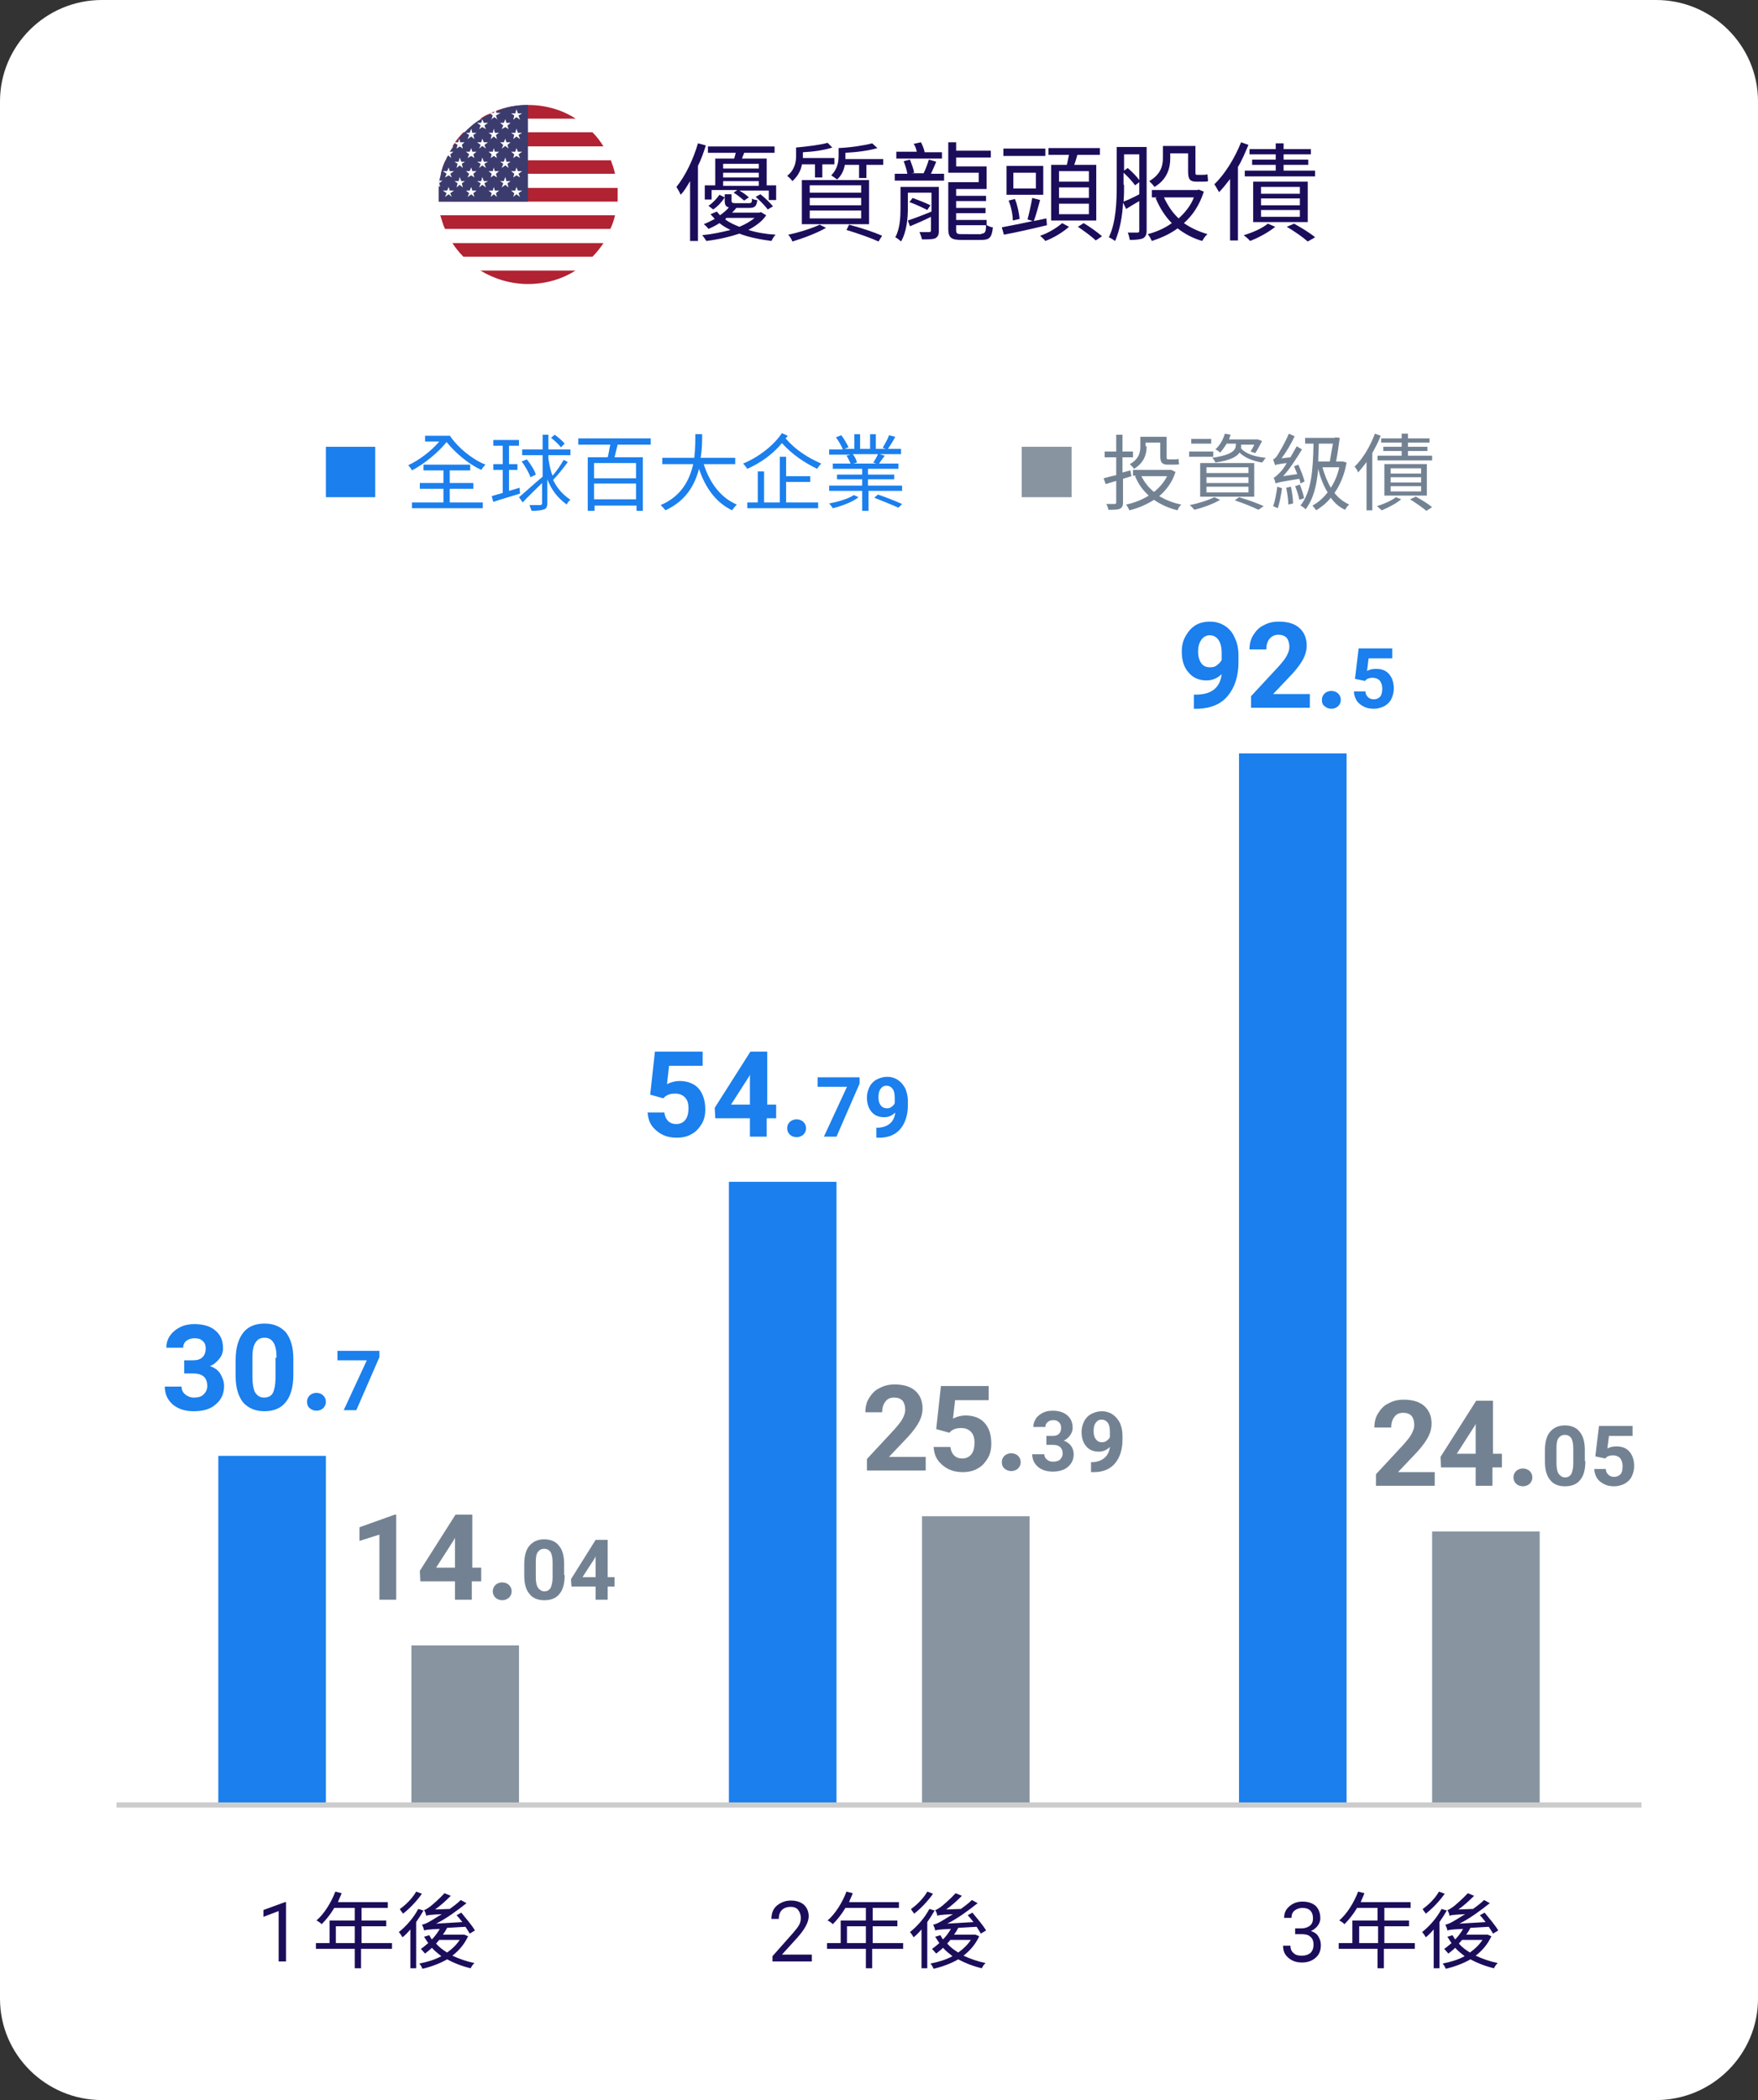 <?xml version="1.0" encoding="utf-8"?>
<!-- Generator: Adobe Illustrator 26.3.1, SVG Export Plug-In . SVG Version: 6.00 Build 0)  -->
<svg version="1.1" id="圖層_1" xmlns="http://www.w3.org/2000/svg" xmlns:xlink="http://www.w3.org/1999/xlink" x="0px" y="0px"
	 viewBox="0 0 335 400" style="enable-background:new 0 0 335 400;" xml:space="preserve">
<rect x="0" y="0" width="335" height="400" fill="#333333" stroke="none"/>
<style type="text/css">
	.st0{fill:#FFFFFF;}
	.st1{fill:#1B7FED;}
	.st2{fill:#8894A0;}
	.st3{fill:#738293;}
	.st4{fill:#1C0D5B;}
	.st5{fill:#CCCCCC;}
	.st6{fill-rule:evenodd;clip-rule:evenodd;fill:#1B7FED;}
	.st7{fill-rule:evenodd;clip-rule:evenodd;fill:#8894A0;}
	.st8{fill:#B12233;}
	.st9{fill:#3C3B6D;}
</style>
<path class="st0" d="M315.6,0C326.2,0,335,8.6,335,19.3v361.4c0,10.6-8.7,19.3-19.4,19.3H19.4C8.8,400,0,391.4,0,380.7V19.3
	C0,8.7,8.7,0,19.4,0H315.6z"/>
<g>
	<polygon class="st1" points="41.6,277.3 62.1,277.3 62.1,343.8 41.6,343.8 41.6,277.3 	"/>
	<polygon class="st1" points="138.9,225.1 159.4,225.1 159.4,343.8 138.9,343.8 138.9,225.1 	"/>
	<polygon class="st1" points="236.1,143.5 256.6,143.5 256.6,343.8 236.1,343.8 236.1,143.5 	"/>
	<polygon class="st2" points="78.4,313.4 98.9,313.4 98.9,343.8 78.4,343.8 78.4,313.4 	"/>
	<polygon class="st2" points="175.7,288.8 196.2,288.8 196.2,343.8 175.7,343.8 175.7,288.8 	"/>
	<polygon class="st2" points="272.9,291.7 293.4,291.7 293.4,343.8 272.9,343.8 272.9,291.7 	"/>
	<g>
		<path class="st1" d="M35.1,259.1h1.7c0.8,0,1.4-0.2,1.8-0.6c0.4-0.4,0.6-1,0.6-1.6c0-0.7-0.2-1.2-0.6-1.5
			c-0.4-0.4-0.9-0.5-1.6-0.5c-0.6,0-1.1,0.2-1.5,0.5s-0.6,0.8-0.6,1.3h-3.2c0-0.8,0.2-1.6,0.7-2.3c0.5-0.7,1.1-1.2,1.9-1.6
			c0.8-0.4,1.7-0.6,2.7-0.6c1.7,0,3.1,0.4,4,1.2c1,0.8,1.5,1.9,1.5,3.4c0,0.7-0.2,1.4-0.7,2s-1,1.1-1.8,1.4c0.9,0.3,1.6,0.8,2,1.5
			c0.4,0.7,0.7,1.4,0.7,2.3c0,1.4-0.5,2.6-1.6,3.5c-1,0.9-2.4,1.3-4.2,1.3c-1.6,0-2.9-0.4-4-1.3c-1-0.9-1.5-2-1.5-3.4h3.2
			c0,0.6,0.2,1.1,0.7,1.5c0.5,0.4,1,0.6,1.7,0.6c0.8,0,1.4-0.2,1.8-0.6s0.7-0.9,0.7-1.6c0-1.6-0.9-2.4-2.7-2.4h-1.7V259.1z"/>
		<path class="st1" d="M55.9,261.9c0,2.2-0.5,4-1.4,5.1c-0.9,1.2-2.3,1.8-4.1,1.8c-1.8,0-3.1-0.6-4.1-1.7c-0.9-1.2-1.4-2.8-1.4-5v-3
			c0-2.3,0.5-4,1.4-5.2s2.3-1.8,4.1-1.8s3.1,0.6,4.1,1.7c0.9,1.2,1.4,2.8,1.4,5V261.9z M52.7,258.6c0-1.3-0.2-2.3-0.6-2.9
			c-0.4-0.6-0.9-0.9-1.7-0.9c-0.8,0-1.3,0.3-1.7,0.9c-0.4,0.6-0.6,1.5-0.6,2.7v3.9c0,1.3,0.2,2.3,0.5,2.9c0.4,0.6,0.9,1,1.7,1
			c0.8,0,1.4-0.3,1.7-0.9c0.3-0.6,0.5-1.6,0.5-2.8V258.6z"/>
		<path class="st1" d="M58.5,267c0-0.5,0.2-0.9,0.5-1.2c0.3-0.3,0.8-0.5,1.3-0.5c0.5,0,1,0.2,1.3,0.5c0.3,0.3,0.5,0.7,0.5,1.2
			c0,0.5-0.2,0.9-0.5,1.2s-0.8,0.5-1.3,0.5c-0.5,0-1-0.2-1.3-0.5C58.7,268,58.5,267.5,58.5,267z"/>
		<path class="st1" d="M72.3,258.5l-4.4,10.1h-2.4l4.4-9.5h-5.6v-1.8h8V258.5z"/>
	</g>
	<g>
		<path class="st1" d="M123.9,208.5l0.9-8.2h9.1v2.7h-6.4l-0.4,3.5c0.8-0.4,1.6-0.6,2.4-0.6c1.5,0,2.8,0.5,3.6,1.4s1.3,2.3,1.3,4
			c0,1-0.2,2-0.7,2.8s-1.1,1.5-1.9,1.9c-0.8,0.5-1.8,0.7-2.9,0.7c-1,0-1.9-0.2-2.7-0.6c-0.8-0.4-1.5-1-2-1.7
			c-0.5-0.7-0.7-1.5-0.8-2.5h3.2c0.1,0.7,0.3,1.2,0.7,1.6c0.4,0.4,0.9,0.6,1.6,0.6c0.7,0,1.3-0.3,1.7-0.8c0.4-0.5,0.6-1.3,0.6-2.2
			c0-0.9-0.2-1.6-0.7-2.1c-0.5-0.5-1.1-0.7-1.9-0.7c-0.8,0-1.4,0.2-1.9,0.6l-0.3,0.3L123.9,208.5z"/>
		<path class="st1" d="M146.1,210.4h1.8v2.6h-1.8v3.5h-3.2V213h-6.6l-0.1-2l6.8-10.7h3.2V210.4z M139.3,210.4h3.6v-5.7l-0.2,0.4
			L139.3,210.4z"/>
		<path class="st1" d="M150,214.9c0-0.5,0.2-0.9,0.5-1.2c0.3-0.3,0.8-0.5,1.3-0.5c0.5,0,1,0.2,1.3,0.5c0.3,0.3,0.5,0.7,0.5,1.2
			c0,0.5-0.2,0.9-0.5,1.2s-0.8,0.5-1.3,0.5c-0.5,0-1-0.2-1.3-0.5C150.2,215.8,150,215.4,150,214.9z"/>
		<path class="st1" d="M163.8,206.4l-4.4,10.1H157l4.4-9.5h-5.6v-1.8h8V206.4z"/>
		<path class="st1" d="M170.6,211.9c-0.6,0.6-1.3,0.9-2.1,0.9c-1,0-1.8-0.3-2.4-1c-0.6-0.7-0.9-1.6-0.9-2.8c0-0.7,0.2-1.4,0.5-2
			c0.3-0.6,0.8-1.1,1.4-1.4c0.6-0.3,1.2-0.5,2-0.5c0.7,0,1.4,0.2,2,0.6c0.6,0.4,1,0.9,1.4,1.6c0.3,0.7,0.5,1.5,0.5,2.4v0.8
			c0,1.9-0.5,3.4-1.4,4.5c-0.9,1.1-2.3,1.7-4,1.7l-0.6,0v-1.9l0.5,0C169.3,214.6,170.4,213.7,170.6,211.9z M169,211.1
			c0.4,0,0.7-0.1,0.9-0.3c0.3-0.2,0.5-0.4,0.6-0.7v-0.9c0-0.8-0.1-1.4-0.4-1.8c-0.3-0.4-0.7-0.6-1.2-0.6c-0.5,0-0.8,0.2-1.1,0.6
			c-0.3,0.4-0.4,0.9-0.4,1.6c0,0.6,0.1,1.1,0.4,1.5C168.1,210.9,168.5,211.1,169,211.1z"/>
	</g>
	<g>
		<path class="st1" d="M232.8,128.4c-0.8,0.8-1.8,1.2-2.9,1.2c-1.4,0-2.6-0.5-3.4-1.5c-0.9-1-1.3-2.3-1.3-4c0-1.1,0.2-2,0.7-2.9
			c0.5-0.9,1.1-1.6,1.9-2.1c0.8-0.5,1.8-0.7,2.8-0.7c1.1,0,2,0.3,2.8,0.8s1.5,1.3,1.9,2.3c0.5,1,0.7,2.1,0.7,3.4v1.2
			c0,2.7-0.7,4.8-2,6.4s-3.2,2.4-5.7,2.5l-0.8,0v-2.7l0.7,0C231,132.2,232.5,130.9,232.8,128.4z M230.6,127.1c0.5,0,1-0.1,1.3-0.4
			c0.4-0.3,0.7-0.6,0.9-1v-1.3c0-1.1-0.2-1.9-0.6-2.5c-0.4-0.6-1-0.9-1.7-0.9c-0.6,0-1.2,0.3-1.6,0.9c-0.4,0.6-0.6,1.3-0.6,2.2
			c0,0.9,0.2,1.6,0.6,2.2C229.3,126.9,229.9,127.1,230.6,127.1z"/>
		<path class="st1" d="M249.5,134.8h-11.1v-2.2l5.2-5.6c0.7-0.8,1.3-1.5,1.6-2.1s0.5-1.1,0.5-1.7c0-0.7-0.2-1.3-0.5-1.7
			c-0.4-0.4-0.9-0.6-1.6-0.6c-0.7,0-1.3,0.3-1.7,0.8c-0.4,0.5-0.6,1.2-0.6,2h-3.2c0-1,0.2-1.9,0.7-2.7s1.1-1.5,2-1.9
			c0.9-0.5,1.8-0.7,2.9-0.7c1.7,0,3,0.4,3.9,1.2c0.9,0.8,1.4,1.9,1.4,3.4c0,0.8-0.2,1.6-0.6,2.4c-0.4,0.8-1.1,1.8-2.1,2.9l-3.7,3.9
			h7V134.8z"/>
		<path class="st1" d="M251.9,133.3c0-0.5,0.2-0.9,0.5-1.2c0.3-0.3,0.8-0.5,1.3-0.5c0.5,0,1,0.2,1.3,0.5s0.5,0.7,0.5,1.2
			c0,0.5-0.2,0.9-0.5,1.2c-0.3,0.3-0.8,0.5-1.3,0.5c-0.5,0-1-0.2-1.3-0.5C252,134.2,251.9,133.8,251.9,133.3z"/>
		<path class="st1" d="M258.2,129.3l0.7-5.8h6.4v1.9h-4.5l-0.3,2.4c0.5-0.3,1.1-0.4,1.7-0.4c1.1,0,1.9,0.3,2.5,1
			c0.6,0.7,0.9,1.6,0.9,2.8c0,0.7-0.2,1.4-0.5,2c-0.3,0.6-0.8,1-1.3,1.3c-0.6,0.3-1.3,0.5-2,0.5c-0.7,0-1.3-0.1-1.9-0.4
			c-0.6-0.3-1.1-0.7-1.4-1.2c-0.3-0.5-0.5-1.1-0.5-1.7h2.2c0,0.5,0.2,0.8,0.5,1.1s0.7,0.4,1.1,0.4c0.5,0,0.9-0.2,1.2-0.5
			c0.3-0.4,0.4-0.9,0.4-1.6c0-0.6-0.2-1.1-0.5-1.5c-0.3-0.3-0.8-0.5-1.3-0.5c-0.5,0-1,0.1-1.3,0.4l-0.2,0.2L258.2,129.3z"/>
	</g>
	<g>
		<path class="st3" d="M75.5,304.7h-3.2v-12.4l-3.8,1.2v-2.6l6.7-2.4h0.3V304.7z"/>
		<path class="st3" d="M89.9,298.6h1.8v2.6h-1.8v3.5h-3.2v-3.5h-6.6l-0.1-2l6.8-10.7h3.2V298.6z M83.1,298.6h3.6v-5.7l-0.2,0.4
			L83.1,298.6z"/>
		<path class="st3" d="M93.9,303.1c0-0.5,0.2-0.9,0.5-1.2c0.3-0.3,0.8-0.5,1.3-0.5c0.5,0,1,0.2,1.3,0.5c0.3,0.3,0.5,0.7,0.5,1.2
			c0,0.5-0.2,0.9-0.5,1.2s-0.8,0.5-1.3,0.5c-0.5,0-1-0.2-1.3-0.5C94.1,304,93.9,303.6,93.9,303.1z"/>
		<path class="st3" d="M107.6,300c0,1.6-0.3,2.8-1,3.6c-0.6,0.8-1.6,1.2-2.9,1.2c-1.2,0-2.2-0.4-2.8-1.2c-0.7-0.8-1-2-1-3.5V298
			c0-1.6,0.3-2.8,1-3.6c0.7-0.8,1.6-1.2,2.8-1.2s2.2,0.4,2.8,1.2c0.7,0.8,1,2,1,3.5V300z M105.3,297.7c0-0.9-0.1-1.6-0.4-2.1
			c-0.3-0.4-0.7-0.6-1.2-0.6c-0.5,0-0.9,0.2-1.2,0.6c-0.3,0.4-0.4,1-0.4,1.9v2.8c0,0.9,0.1,1.6,0.4,2.1c0.3,0.4,0.7,0.7,1.2,0.7
			c0.6,0,0.9-0.2,1.2-0.6c0.2-0.4,0.4-1.1,0.4-2V297.7z"/>
		<path class="st3" d="M115.8,300.4h1.3v1.8h-1.3v2.5h-2.3v-2.5h-4.6l-0.1-1.4l4.7-7.5h2.3V300.4z M111,300.4h2.5v-4l-0.1,0.3
			L111,300.4z"/>
	</g>
	<g>
		<path class="st3" d="M176.3,280.1h-11.1v-2.2l5.2-5.6c0.7-0.8,1.3-1.5,1.6-2.1s0.5-1.1,0.5-1.7c0-0.7-0.2-1.3-0.5-1.7
			c-0.4-0.4-0.9-0.6-1.6-0.6c-0.7,0-1.3,0.2-1.7,0.8c-0.4,0.5-0.6,1.2-0.6,2h-3.2c0-1,0.2-1.9,0.7-2.7c0.5-0.8,1.1-1.5,2-1.9
			c0.9-0.5,1.8-0.7,2.9-0.7c1.7,0,3,0.4,3.9,1.2c0.9,0.8,1.4,1.9,1.4,3.4c0,0.8-0.2,1.6-0.6,2.4c-0.4,0.8-1.1,1.8-2.1,2.9l-3.7,3.9
			h7V280.1z"/>
		<path class="st3" d="M178.4,272.2l0.9-8.2h9.1v2.7H182l-0.4,3.5c0.8-0.4,1.6-0.6,2.4-0.6c1.5,0,2.8,0.5,3.6,1.4
			c0.9,1,1.3,2.3,1.3,4c0,1-0.2,2-0.7,2.8s-1.1,1.5-1.9,1.9c-0.8,0.5-1.8,0.7-2.9,0.7c-1,0-1.9-0.2-2.7-0.6c-0.8-0.4-1.5-1-2-1.7
			c-0.5-0.7-0.7-1.5-0.8-2.5h3.2c0.1,0.7,0.3,1.2,0.7,1.6c0.4,0.4,0.9,0.6,1.6,0.6c0.7,0,1.3-0.3,1.7-0.8c0.4-0.5,0.6-1.3,0.6-2.2
			c0-0.9-0.2-1.6-0.7-2.1c-0.5-0.5-1.1-0.7-1.9-0.7c-0.8,0-1.4,0.2-1.9,0.6l-0.3,0.3L178.4,272.2z"/>
		<path class="st3" d="M190.9,278.5c0-0.5,0.2-0.9,0.5-1.2c0.3-0.3,0.8-0.5,1.3-0.5c0.5,0,1,0.2,1.3,0.5c0.3,0.3,0.5,0.7,0.5,1.2
			c0,0.5-0.2,0.9-0.5,1.2c-0.3,0.3-0.8,0.5-1.3,0.5c-0.5,0-1-0.2-1.3-0.5C191.1,279.5,190.9,279,190.9,278.5z"/>
		<path class="st3" d="M199.3,273.5h1.2c0.6,0,1-0.1,1.3-0.4c0.3-0.3,0.4-0.7,0.4-1.1c0-0.5-0.1-0.8-0.4-1.1
			c-0.3-0.3-0.6-0.4-1.1-0.4c-0.4,0-0.8,0.1-1.1,0.4s-0.4,0.5-0.4,0.9h-2.3c0-0.6,0.2-1.1,0.5-1.6c0.3-0.5,0.8-0.8,1.3-1.1
			c0.6-0.3,1.2-0.4,1.9-0.4c1.2,0,2.1,0.3,2.8,0.9c0.7,0.6,1,1.4,1,2.4c0,0.5-0.2,1-0.5,1.4c-0.3,0.4-0.7,0.8-1.2,1
			c0.6,0.2,1.1,0.6,1.4,1s0.5,1,0.5,1.6c0,1-0.4,1.8-1.1,2.4c-0.7,0.6-1.7,0.9-2.9,0.9c-1.1,0-2.1-0.3-2.8-0.9
			c-0.7-0.6-1.1-1.4-1.1-2.4h2.3c0,0.4,0.2,0.8,0.5,1c0.3,0.3,0.7,0.4,1.2,0.4c0.5,0,1-0.1,1.3-0.4c0.3-0.3,0.5-0.7,0.5-1.1
			c0-1.1-0.6-1.7-1.9-1.7h-1.2V273.5z"/>
		<path class="st3" d="M211.5,275.6c-0.6,0.6-1.3,0.9-2.1,0.9c-1,0-1.8-0.3-2.4-1c-0.6-0.7-0.9-1.6-0.9-2.8c0-0.7,0.2-1.4,0.5-2
			c0.3-0.6,0.8-1.1,1.4-1.4c0.6-0.3,1.2-0.5,2-0.5c0.7,0,1.4,0.2,2,0.6c0.6,0.4,1,0.9,1.4,1.6c0.3,0.7,0.5,1.5,0.5,2.4v0.8
			c0,1.9-0.5,3.4-1.4,4.5c-0.9,1.1-2.3,1.7-4,1.7l-0.6,0v-1.9l0.5,0C210.2,278.3,211.3,277.3,211.5,275.6z M210,274.7
			c0.4,0,0.7-0.1,0.9-0.3c0.3-0.2,0.5-0.4,0.6-0.7v-0.9c0-0.8-0.1-1.4-0.4-1.8c-0.3-0.4-0.7-0.6-1.2-0.6c-0.5,0-0.8,0.2-1.1,0.6
			c-0.3,0.4-0.4,0.9-0.4,1.6c0,0.6,0.1,1.1,0.4,1.5C209.1,274.5,209.4,274.7,210,274.7z"/>
	</g>
	<g>
		<path class="st3" d="M273.3,283h-11.1v-2.2l5.2-5.6c0.7-0.8,1.3-1.5,1.6-2.1s0.5-1.1,0.5-1.7c0-0.7-0.2-1.3-0.5-1.7
			c-0.4-0.4-0.9-0.6-1.6-0.6c-0.7,0-1.3,0.2-1.7,0.8c-0.4,0.5-0.6,1.2-0.6,2h-3.2c0-1,0.2-1.9,0.7-2.7c0.5-0.8,1.1-1.5,2-1.9
			c0.9-0.5,1.8-0.7,2.9-0.7c1.7,0,3,0.4,3.9,1.2c0.9,0.8,1.4,1.9,1.4,3.4c0,0.8-0.2,1.6-0.6,2.4c-0.4,0.8-1.1,1.8-2.1,2.9l-3.7,3.9
			h7V283z"/>
		<path class="st3" d="M284.4,276.9h1.8v2.6h-1.8v3.5h-3.2v-3.5h-6.6l-0.1-2l6.8-10.7h3.2V276.9z M277.6,276.9h3.6v-5.7l-0.2,0.4
			L277.6,276.9z"/>
		<path class="st3" d="M288.4,281.4c0-0.5,0.2-0.9,0.5-1.2c0.3-0.3,0.8-0.5,1.3-0.5c0.5,0,1,0.2,1.3,0.5c0.3,0.3,0.5,0.7,0.5,1.2
			c0,0.5-0.2,0.9-0.5,1.2c-0.3,0.3-0.8,0.5-1.3,0.5c-0.5,0-1-0.2-1.3-0.5C288.6,282.3,288.4,281.9,288.4,281.4z"/>
		<path class="st3" d="M302.1,278.3c0,1.6-0.3,2.8-1,3.6c-0.6,0.8-1.6,1.2-2.9,1.2c-1.2,0-2.2-0.4-2.8-1.2c-0.7-0.8-1-2-1-3.5v-2.1
			c0-1.6,0.3-2.8,1-3.6c0.7-0.8,1.6-1.2,2.8-1.2s2.2,0.4,2.8,1.2c0.7,0.8,1,2,1,3.5V278.3z M299.8,276c0-0.9-0.1-1.6-0.4-2.1
			c-0.3-0.4-0.7-0.6-1.2-0.6c-0.5,0-0.9,0.2-1.2,0.6c-0.3,0.4-0.4,1-0.4,1.9v2.8c0,0.9,0.1,1.6,0.4,2.1c0.3,0.4,0.7,0.7,1.2,0.7
			c0.6,0,0.9-0.2,1.2-0.6c0.2-0.4,0.4-1.1,0.4-2V276z"/>
		<path class="st3" d="M304,277.4l0.7-5.8h6.4v1.9h-4.5l-0.3,2.4c0.5-0.3,1.1-0.4,1.7-0.4c1.1,0,1.9,0.3,2.5,1
			c0.6,0.7,0.9,1.6,0.9,2.8c0,0.7-0.2,1.4-0.5,2c-0.3,0.6-0.8,1-1.3,1.3c-0.6,0.3-1.3,0.5-2,0.5c-0.7,0-1.3-0.1-1.9-0.4
			c-0.6-0.3-1.1-0.7-1.4-1.2c-0.3-0.5-0.5-1.1-0.5-1.7h2.2c0,0.5,0.2,0.8,0.5,1.1c0.3,0.3,0.7,0.4,1.1,0.4c0.5,0,0.9-0.2,1.2-0.5
			s0.4-0.9,0.4-1.6c0-0.6-0.2-1.1-0.5-1.5c-0.3-0.3-0.8-0.5-1.3-0.5c-0.5,0-1,0.1-1.3,0.4l-0.2,0.2L304,277.4z"/>
	</g>
	<g>
		<g>
			<path class="st4" d="M54.5,373.6h-1.4V364l-2.9,1.1v-1.3l4.1-1.5h0.2V373.6z"/>
			<path class="st4" d="M74.6,371.2h-5.8v3.7h-1.2v-3.7h-7.4v-1.1h2.6v-4.3h4.8v-2.4h-3.9c-0.7,1.2-1.6,2.3-2.4,3.1
				c-0.2-0.2-0.7-0.6-1-0.7c1.5-1.3,2.8-3.4,3.6-5.5l1.2,0.3c-0.2,0.6-0.5,1.1-0.7,1.7h9.5v1.1h-5v2.4h4.7v1.1h-4.7v3.2h5.8V371.2z
				 M67.6,370.1v-3.2H64v3.2H67.6z"/>
			<path class="st4" d="M80.7,363.9c-0.4,0.7-0.9,1.5-1.4,2.2v8.8h-1.1v-7.4c-0.5,0.6-1,1.1-1.5,1.5c-0.1-0.2-0.5-0.8-0.7-1
				c1.4-1.1,2.8-2.7,3.7-4.4L80.7,363.9z M80.4,360.7c-0.9,1.3-2.3,2.8-3.6,3.8c-0.1-0.2-0.5-0.6-0.6-0.9c1.2-0.8,2.5-2.2,3.1-3.3
				L80.4,360.7z M89.2,368.8c-0.7,1.5-1.7,2.7-3,3.7c1.3,0.6,2.7,1.1,4.2,1.4c-0.3,0.3-0.6,0.7-0.7,1c-1.7-0.4-3.2-1-4.5-1.7
				c-1.4,0.8-3,1.4-4.7,1.8c-0.1-0.3-0.4-0.8-0.6-1c1.5-0.3,2.9-0.7,4.2-1.4c-0.6-0.5-1.3-1-1.8-1.6c-0.4,0.4-0.8,0.7-1.3,1.1
				c-0.2-0.2-0.6-0.7-0.8-0.9c0.5-0.3,0.9-0.7,1.4-1.1c-0.3-0.4-0.5-0.8-0.8-1.2l1-0.3c0.2,0.3,0.3,0.6,0.5,0.8
				c0.6-0.6,1.1-1.3,1.5-2c-2.3,0.1-2.7,0.2-3,0.3c0-0.2-0.2-0.8-0.4-1.1c0.5-0.1,1-0.3,1.8-0.8c0.4-0.2,1.1-0.7,2-1.2
				c-2.4,0.1-2.8,0.2-3,0.3c0-0.3-0.2-0.8-0.4-1.1c0.3,0,0.6-0.3,1.1-0.6c0.4-0.3,1.8-1.5,2.8-2.6l1.2,0.5c-1,1-2,1.9-3,2.6l2.8-0.1
				c0.7-0.5,1.5-1.1,2.1-1.7l1.1,0.6c-1.9,1.5-3.8,2.9-5.8,3.9l5-0.3c-0.4-0.5-0.7-0.9-1.1-1.3l0.9-0.5c0.9,1.1,2.1,2.5,2.6,3.4
				l-1,0.6c-0.2-0.4-0.5-0.8-0.8-1.3l-3.5,0.2c-0.2,0.4-0.5,0.9-0.8,1.3h3.9l0.2,0L89.2,368.8z M83.7,369.5
				c-0.2,0.2-0.4,0.5-0.6,0.7c0.6,0.7,1.3,1.2,2.1,1.7c1-0.7,1.8-1.5,2.4-2.4H83.7z"/>
		</g>
	</g>
	<g>
		<g>
			<path class="st4" d="M154.6,373.6h-7.4v-1l3.9-4.4c0.6-0.7,1-1.2,1.2-1.6c0.2-0.4,0.3-0.8,0.3-1.3c0-0.6-0.2-1.1-0.5-1.5
				s-0.8-0.6-1.4-0.6c-0.7,0-1.3,0.2-1.7,0.6c-0.4,0.4-0.6,1-0.6,1.7H147c0-1,0.3-1.9,1-2.5c0.7-0.6,1.6-1,2.7-1
				c1.1,0,1.9,0.3,2.5,0.8c0.6,0.6,0.9,1.3,0.9,2.2c0,1.1-0.7,2.4-2.1,4l-3,3.3h5.7V373.6z"/>
			<path class="st4" d="M172,371.2h-5.8v3.7H165v-3.7h-7.4v-1.1h2.6v-4.3h4.8v-2.4h-3.9c-0.7,1.2-1.6,2.3-2.4,3.1
				c-0.2-0.2-0.7-0.6-1-0.7c1.5-1.3,2.8-3.4,3.6-5.5l1.2,0.3c-0.2,0.6-0.5,1.1-0.7,1.7h9.5v1.1h-5v2.4h4.7v1.1h-4.7v3.2h5.8V371.2z
				 M165,370.1v-3.2h-3.6v3.2H165z"/>
			<path class="st4" d="M178.1,363.9c-0.4,0.7-0.9,1.5-1.4,2.2v8.8h-1.1v-7.4c-0.5,0.6-1,1.1-1.5,1.5c-0.1-0.2-0.5-0.8-0.7-1
				c1.4-1.1,2.8-2.7,3.7-4.4L178.1,363.9z M177.8,360.7c-0.9,1.3-2.3,2.8-3.6,3.8c-0.1-0.2-0.5-0.6-0.6-0.9c1.2-0.8,2.5-2.2,3.1-3.3
				L177.8,360.7z M186.6,368.8c-0.7,1.5-1.7,2.7-3,3.7c1.3,0.6,2.7,1.1,4.2,1.4c-0.3,0.3-0.6,0.7-0.7,1c-1.7-0.4-3.2-1-4.5-1.7
				c-1.4,0.8-3,1.4-4.7,1.8c-0.1-0.3-0.4-0.8-0.6-1c1.5-0.3,2.9-0.7,4.2-1.4c-0.6-0.5-1.3-1-1.8-1.6c-0.4,0.4-0.8,0.7-1.3,1.1
				c-0.2-0.2-0.6-0.7-0.8-0.9c0.5-0.3,0.9-0.7,1.4-1.1c-0.3-0.4-0.5-0.8-0.8-1.2l1-0.3c0.2,0.3,0.3,0.6,0.5,0.8
				c0.6-0.6,1.1-1.3,1.5-2c-2.3,0.1-2.7,0.2-3,0.3c0-0.2-0.2-0.8-0.4-1.1c0.5-0.1,1-0.3,1.8-0.8c0.4-0.2,1.1-0.7,2-1.2
				c-2.4,0.1-2.8,0.2-3,0.3c0-0.3-0.2-0.8-0.4-1.1c0.3,0,0.6-0.3,1.1-0.6c0.4-0.3,1.8-1.5,2.8-2.6l1.2,0.5c-1,1-2,1.9-3,2.6l2.8-0.1
				c0.7-0.5,1.5-1.1,2.1-1.7l1.1,0.6c-1.9,1.5-3.8,2.9-5.8,3.9l5-0.3c-0.4-0.5-0.7-0.9-1.1-1.3l0.9-0.5c0.9,1.1,2.1,2.5,2.6,3.4
				l-1,0.6c-0.2-0.4-0.5-0.8-0.8-1.3l-3.5,0.2c-0.2,0.4-0.5,0.9-0.8,1.3h3.9l0.2,0L186.6,368.8z M181.1,369.5
				c-0.2,0.2-0.4,0.5-0.6,0.7c0.6,0.7,1.3,1.2,2.1,1.7c1-0.7,1.8-1.5,2.4-2.4H181.1z"/>
		</g>
	</g>
	<g>
		<g>
			<path class="st4" d="M246.9,367.3h1.1c0.7,0,1.2-0.2,1.6-0.5c0.4-0.3,0.6-0.8,0.6-1.4c0-1.3-0.7-2-2-2c-0.6,0-1.1,0.2-1.5,0.5
				s-0.6,0.8-0.6,1.4h-1.4c0-0.9,0.3-1.6,1-2.2c0.7-0.6,1.5-0.9,2.5-0.9c1.1,0,1.9,0.3,2.5,0.8c0.6,0.6,0.9,1.4,0.9,2.4
				c0,0.5-0.2,1-0.5,1.4s-0.8,0.8-1.3,1c0.6,0.2,1.1,0.5,1.4,1c0.3,0.5,0.5,1,0.5,1.7c0,1-0.3,1.8-1,2.4c-0.7,0.6-1.5,0.9-2.6,0.9
				s-1.9-0.3-2.6-0.9c-0.7-0.6-1-1.3-1-2.3h1.4c0,0.6,0.2,1.1,0.6,1.4c0.4,0.4,0.9,0.5,1.6,0.5c0.7,0,1.2-0.2,1.6-0.5
				c0.4-0.4,0.6-0.9,0.6-1.6c0-0.7-0.2-1.2-0.6-1.5c-0.4-0.4-1-0.5-1.8-0.5h-1.1V367.3z"/>
			<path class="st4" d="M269.5,371.2h-5.8v3.7h-1.2v-3.7h-7.4v-1.1h2.6v-4.3h4.8v-2.4h-3.9c-0.7,1.2-1.6,2.3-2.4,3.1
				c-0.2-0.2-0.7-0.6-1-0.7c1.5-1.3,2.8-3.4,3.6-5.5l1.2,0.3c-0.2,0.6-0.5,1.1-0.7,1.7h9.5v1.1h-5v2.4h4.7v1.1h-4.7v3.2h5.8V371.2z
				 M262.6,370.1v-3.2H259v3.2H262.6z"/>
			<path class="st4" d="M275.7,363.9c-0.4,0.7-0.9,1.5-1.4,2.2v8.8h-1.1v-7.4c-0.5,0.6-1,1.1-1.5,1.5c-0.1-0.2-0.5-0.8-0.7-1
				c1.4-1.1,2.8-2.7,3.7-4.4L275.7,363.9z M275.3,360.7c-0.9,1.3-2.3,2.8-3.6,3.8c-0.1-0.2-0.5-0.6-0.6-0.9c1.2-0.8,2.5-2.2,3.1-3.3
				L275.3,360.7z M284.2,368.8c-0.7,1.5-1.7,2.7-3,3.7c1.3,0.6,2.7,1.1,4.2,1.4c-0.3,0.3-0.6,0.7-0.7,1c-1.7-0.4-3.2-1-4.5-1.7
				c-1.4,0.8-3,1.4-4.7,1.8c-0.1-0.3-0.4-0.8-0.6-1c1.5-0.3,2.9-0.7,4.2-1.4c-0.6-0.5-1.3-1-1.8-1.6c-0.4,0.4-0.8,0.7-1.3,1.1
				c-0.2-0.2-0.6-0.7-0.8-0.9c0.5-0.3,0.9-0.7,1.4-1.1c-0.3-0.4-0.5-0.8-0.8-1.2l1-0.3c0.2,0.3,0.3,0.6,0.5,0.8
				c0.6-0.6,1.1-1.3,1.5-2c-2.3,0.1-2.7,0.2-3,0.3c0-0.2-0.2-0.8-0.4-1.1c0.5-0.1,1-0.3,1.8-0.8c0.4-0.2,1.1-0.7,2-1.2
				c-2.4,0.1-2.8,0.2-3,0.3c0-0.3-0.2-0.8-0.4-1.1c0.3,0,0.6-0.3,1.1-0.6c0.4-0.3,1.8-1.5,2.8-2.6l1.2,0.5c-1,1-2,1.9-3,2.6l2.8-0.1
				c0.7-0.5,1.5-1.1,2.1-1.7l1.1,0.6c-1.9,1.5-3.8,2.9-5.8,3.9l5-0.3c-0.4-0.5-0.7-0.9-1.1-1.3l0.9-0.5c0.9,1.1,2.1,2.5,2.6,3.4
				l-1,0.6c-0.2-0.4-0.5-0.8-0.8-1.3l-3.5,0.2c-0.2,0.4-0.5,0.9-0.8,1.3h3.9l0.2,0L284.2,368.8z M278.6,369.5
				c-0.2,0.2-0.4,0.5-0.6,0.7c0.6,0.7,1.3,1.2,2.1,1.7c1-0.7,1.8-1.5,2.4-2.4H278.6z"/>
		</g>
	</g>
	<rect x="22.2" y="343.3" class="st5" width="290.6" height="1"/>
	<polygon class="st6" points="62.1,85.1 71.5,85.1 71.5,94.7 62.1,94.7 62.1,85.1 	"/>
	<polygon class="st7" points="194.7,85.1 204.2,85.1 204.2,94.7 194.7,94.7 194.7,85.1 	"/>
	<g>
		<path class="st1" d="M85.8,83.1c1.5,2.2,4.2,4.4,6.7,5.4c-0.2,0.2-0.6,0.7-0.8,1c-2.4-1.1-4.9-3.2-6.6-5.3c-1.6,2-4.3,4.2-6.6,5.4
			c-0.1-0.3-0.5-0.7-0.7-1c2-0.9,4.4-2.7,5.9-4.5H81v-1.1H85.8z M85.8,95.7H92v1.1H78.5v-1.1h6v-2.6h-4.5V92h4.5v-2.4h-3.8v-1.1h8.9
			v1.1h-3.9V92h4.5v1.1h-4.5V95.7z"/>
		<path class="st1" d="M99.1,94c-1.8,0.6-3.7,1.1-5.1,1.6l-0.3-1.1c0.6-0.2,1.3-0.4,2.1-0.6v-4.4h-1.8v-1.1h1.8v-3.5H94v-1.1h4.9
			v1.1H97v3.5h1.6v1.1H97v4l2-0.6L99.1,94z M108.2,88c-0.8,1.1-1.9,2.5-2.8,3.4c0.7,1.5,1.7,2.7,3.3,3.8c-0.3,0.2-0.6,0.6-0.7,0.9
			c-1.8-1.3-2.9-2.8-3.7-4.8v4.5c0,0.7-0.2,1.1-0.6,1.2c-0.5,0.2-1.2,0.3-2.4,0.3c-0.1-0.3-0.3-0.8-0.4-1.1c0.9,0,1.7,0,2,0
			c0.3,0,0.4-0.1,0.4-0.4V92c-1.3,1.3-2.7,2.6-3.7,3.7l-0.7-1c1.1-0.9,2.8-2.5,4.5-3.9v-4.1h-3.9v-1.1h3.9v-2.8h1.1v2.8h4.2v1.1
			h-4.2v0.6c0.2,1.3,0.4,2.4,0.8,3.3c0.8-0.9,1.6-2.1,2.1-3L108.2,88z M100.4,87.5c0.7,0.9,1.5,2.1,1.7,2.9l-1,0.5
			c-0.3-0.8-1-2.1-1.7-3L100.4,87.5z M106.9,85.2c-0.4-0.5-1.2-1.3-1.9-1.8l0.7-0.6c0.7,0.5,1.5,1.2,1.9,1.7L106.9,85.2z"/>
		<path class="st1" d="M117.7,84.7c-0.2,0.8-0.4,1.6-0.6,2.4h5.4v10.2h-1.2v-1h-8v1H112V87.1h3.8c0.2-0.7,0.3-1.6,0.5-2.4h-6.1v-1.2
			H124v1.2H117.7z M121.2,88.2h-8v2.9h8V88.2z M121.2,95.1v-3h-8v3H121.2z"/>
		<path class="st1" d="M134.1,88.4c1.1,3.5,3.2,6.4,6.3,7.7c-0.3,0.3-0.7,0.8-0.9,1.1c-3.1-1.5-5.1-4.3-6.3-7.9
			c-0.8,3.1-2.5,6.1-6.4,7.9c-0.2-0.3-0.6-0.7-0.9-1c4-1.7,5.5-4.8,6.2-7.8h-5.9v-1.2h6.1c0.2-1.7,0.2-3.3,0.2-4.5h1.3
			c0,1.3,0,2.9-0.3,4.5h6.6v1.2H134.1z"/>
		<path class="st1" d="M150.1,83c-0.1,0.2-0.2,0.3-0.4,0.5c2,2.3,4.3,3.7,6.8,4.8c-0.3,0.3-0.6,0.7-0.8,1c-2.4-1.2-4.6-2.6-6.7-4.9
			c-1.7,2.1-4.1,3.8-6.6,4.9c-0.2-0.3-0.5-0.7-0.8-1c2.9-1.2,5.8-3.4,7.4-5.8L150.1,83z M149.8,95.7h6.1v1.1h-13.5v-1.1h2v-5.9h1.2
			v5.9h3V87h1.2v3.7h4.6v1.1h-4.6V95.7z"/>
		<path class="st1" d="M163.6,94.7c-1.1,0.9-3.2,1.7-4.9,2.1c-0.2-0.3-0.5-0.7-0.7-0.9c1.6-0.3,3.7-0.9,4.7-1.6L163.6,94.7z
			 M171.9,92.5v1h-6.4v3.8h-1.2v-3.8h-6.3v-1h6.3v-1.2h-4.8v-0.9h4.8v-1.1h-5.6v-1h3.4c-0.2-0.4-0.5-1.1-0.8-1.5l0.8-0.2h-4.1v-1
			h2.6c-0.2-0.6-0.8-1.6-1.3-2.3l1-0.4c0.6,0.7,1.1,1.7,1.4,2.3l-0.8,0.3h1.9v-2.8h1.1v2.8h1.9v-2.8h1.1v2.8h1.9l-0.6-0.2
			c0.4-0.7,1-1.7,1.2-2.4l1.2,0.3c-0.4,0.8-1,1.7-1.4,2.3h2.5v1h-4.1l1,0.3c-0.4,0.5-0.8,1.1-1.1,1.5h3.7v1h-5.8v1.1h5v0.9h-5v1.2
			H171.9z M162.5,86.5c0.4,0.5,0.7,1.1,0.8,1.6l-0.7,0.2h4.4l-0.6-0.2c0.3-0.4,0.7-1.1,0.9-1.6H162.5z M167.3,94.2
			c1.5,0.5,3.5,1.3,4.6,1.8l-0.7,0.7c-1.1-0.5-3.1-1.3-4.6-1.9L167.3,94.2z"/>
	</g>
	<g>
		<path class="st3" d="M214,91.2v4.5c0,0.7-0.2,1-0.6,1.2c-0.4,0.2-1.1,0.2-2.2,0.2c0-0.3-0.2-0.8-0.4-1.1c0.8,0,1.5,0,1.6,0
			c0.2,0,0.3-0.1,0.3-0.3v-4.1l-2,0.6l-0.4-1.1c0.7-0.2,1.5-0.4,2.4-0.6v-3.4h-2.2v-1.1h2.2v-3.2h1.2v3.2h2v1.1h-2V90l1.5-0.4
			l0.2,1.1L214,91.2z M224,89.9c-0.6,1.9-1.7,3.4-3.1,4.6c1.2,0.7,2.6,1.3,4.2,1.6c-0.3,0.3-0.6,0.7-0.7,1.1c-1.7-0.4-3.2-1.1-4.5-2
			c-1.4,0.9-3,1.6-4.7,2c-0.1-0.3-0.4-0.8-0.6-1.1c1.5-0.3,3-0.9,4.3-1.7c-1.1-1-2-2.2-2.6-3.7l0.2-0.1h-0.6v-1.1h7.1l0.2,0
			L224,89.9z M218.5,85c0,1.4-0.4,3.1-2.4,4.3c-0.1-0.2-0.6-0.7-0.8-0.9c1.8-1,2-2.3,2-3.4v-1.8h5v3.7c0,0.4,0,0.6,0.3,0.6h1.2
			c0.2,0,0.6,0,0.8-0.1c0,0.3,0,0.7,0.1,1c-0.2,0.1-0.5,0.1-0.9,0.1h-1.3c-1.1,0-1.4-0.5-1.4-1.6v-2.6h-2.8V85z M217.5,90.7
			c0.6,1.2,1.4,2.2,2.4,3c1-0.8,1.9-1.8,2.5-3H217.5z"/>
		<path class="st3" d="M231.2,87h-4.6v-1h4.6V87z M232.5,95.2c-1.3,0.8-3.3,1.5-4.9,1.9c-0.2-0.2-0.6-0.7-0.9-0.9
			c1.6-0.3,3.5-0.9,4.7-1.5L232.5,95.2z M230.8,84.5H227v-0.9h3.8V84.5z M228.7,88.2H239v6.4h-10.3V88.2z M229.9,90.1h8V89h-8V90.1z
			 M229.9,92h8v-1.1h-8V92z M229.9,93.8h8v-1.1h-8V93.8z M233.7,84.6c-0.4,0.6-0.8,1.2-1.2,1.6c-0.2-0.2-0.6-0.5-0.9-0.6
			c0.8-0.7,1.5-1.9,1.8-3l1.1,0.2c-0.1,0.3-0.2,0.6-0.3,0.9h5.3l0.2,0l0.8,0.3c-0.4,0.8-0.9,1.7-1.3,2.3l-0.9-0.3
			c0.2-0.3,0.5-0.8,0.7-1.3h-2.5v0.2c0,0.2,0,0.3,0,0.5c0.8,1,2.6,1.6,4.7,1.8c-0.2,0.2-0.5,0.7-0.7,0.9c-1.8-0.3-3.3-0.9-4.3-1.9
			c-0.5,0.8-1.8,1.5-4.6,1.9c-0.1-0.3-0.4-0.7-0.6-0.9c4.1-0.6,4.5-1.6,4.5-2.5v-0.2H233.7z M236.1,94.7c1.7,0.5,3.6,1.2,4.7,1.7
			l-1,0.7c-1-0.5-2.7-1.2-4.5-1.8L236.1,94.7z"/>
		<path class="st3" d="M247.8,92.1c0-0.3-0.1-0.6-0.2-0.9c-3.7,0.6-4.2,0.7-4.5,0.9c-0.1-0.2-0.2-0.8-0.4-1.1c0.3-0.1,0.7-0.5,1.2-1
			c0.3-0.3,0.8-0.9,1.3-1.8c-1.7,0.2-2,0.3-2.2,0.4c-0.1-0.2-0.3-0.8-0.4-1.1c0.3-0.1,0.6-0.4,0.9-0.9c0.3-0.5,1.4-2.3,2.1-4
			l1.1,0.5c-0.7,1.5-1.6,3-2.5,4.2l1.7-0.2c0.4-0.7,0.8-1.4,1.2-2.1l1,0.6c-1.1,1.8-2.3,3.7-3.6,5.1l2.7-0.4c-0.2-0.5-0.4-1-0.6-1.5
			l0.8-0.3c0.5,1.1,1,2.4,1.2,3.2L247.8,92.1z M244.3,93c-0.2,1.4-0.5,2.9-0.8,3.8c-0.2-0.1-0.7-0.3-0.9-0.4c0.4-1,0.6-2.4,0.8-3.7
			L244.3,93z M246,92.7c0.2,1,0.4,2.3,0.4,3.2l-0.9,0.2c0-0.9-0.2-2.2-0.4-3.2L246,92.7z M247.7,92.3c0.3,0.8,0.7,1.9,0.8,2.6
			l-0.9,0.3c-0.1-0.7-0.5-1.8-0.8-2.6L247.7,92.3z M256.6,88.1c-0.4,2.3-1.2,4.2-2.3,5.8c0.8,1,1.7,1.7,2.8,2.2
			c-0.3,0.2-0.6,0.7-0.8,1c-1.1-0.5-2-1.3-2.7-2.3c-0.8,1-1.8,1.8-2.8,2.4c-0.2-0.3-0.5-0.7-0.7-0.9c1.1-0.6,2-1.4,2.9-2.5
			c-0.8-1.3-1.4-2.8-1.8-4.5c-0.3,3.2-0.9,5.7-2.4,7.7c-0.2-0.2-0.7-0.6-1-0.7c2.1-2.6,2.4-6.7,2.5-11.8h-1.6v-1.1h5.6l0.2-0.1
			l0.8,0.1c-0.2,1.3-0.4,3-0.7,4.5h1.1l0.2,0L256.6,88.1z M251.3,84.5c0,1.2-0.1,2.3-0.1,3.4h2.2c0.2-1.1,0.4-2.4,0.6-3.4H251.3z
			 M252,89c0.4,1.4,0.9,2.7,1.6,3.9c0.7-1.1,1.3-2.4,1.6-3.9H252z"/>
		<path class="st3" d="M263.1,83c-0.4,1.1-1,2.2-1.6,3.3v10.9h-1.1V88c-0.5,0.7-1.1,1.4-1.6,2c-0.1-0.3-0.4-0.9-0.7-1.1
			c1.6-1.5,3-3.9,3.9-6.3L263.1,83z M267,95.1c-0.9,0.8-2.5,1.6-3.7,2.1c-0.2-0.2-0.7-0.6-0.9-0.8c1.3-0.4,2.7-1,3.6-1.7L267,95.1z
			 M272.9,86.8v0.9h-10.4v-0.9h4.6v-0.9h-3.5v-0.8h3.5v-0.8h-3.9v-0.8h3.9v-0.9h1.2v0.9h4.1v0.8h-4.1v0.8h3.7v0.8h-3.7v0.9H272.9z
			 M271.9,94.4h-8.1v-6h8.1V94.4z M270.7,89.2H265v1h5.8V89.2z M270.7,90.9H265v1h5.8V90.9z M270.7,92.6H265v1h5.8V92.6z
			 M269.8,94.6c1.1,0.6,2.4,1.4,3.1,2l-1.1,0.7c-0.7-0.6-2-1.5-3.1-2.2L269.8,94.6z"/>
	</g>
</g>
<g>
	<g>
		<path class="st4" d="M134.5,27.7c-0.4,1.3-0.9,2.7-1.5,3.9v14.3h-1.5V34.5c-0.6,1-1.1,1.9-1.8,2.6c-0.1-0.3-0.6-1.2-0.8-1.5
			c1.7-2.1,3.2-5.2,4.1-8.3L134.5,27.7z M146,41c-0.7,1.1-1.9,2-3.4,2.8c1.6,0.5,3.4,0.8,5.2,0.9c-0.3,0.3-0.6,0.8-0.8,1.2
			c-2.2-0.3-4.3-0.7-6.1-1.4c-1.8,0.6-3.9,1.1-6.3,1.4c-0.2-0.3-0.5-0.8-0.8-1.1c2-0.2,3.8-0.6,5.4-1c-0.8-0.4-1.5-0.8-2.1-1.3
			c-0.6,0.4-1.4,0.8-2.1,1.1c-0.2-0.3-0.6-0.7-0.9-0.9c0.8-0.3,1.5-0.7,2.1-1c-0.3-0.3-0.5-0.6-0.8-0.9l1.2-0.5
			c0.2,0.2,0.4,0.5,0.6,0.7c0.7-0.5,1.3-1,1.7-1.5c-0.6-0.1-0.8-0.5-0.8-1.3v-1.2h1.3v1.2c0,0.4,0.1,0.5,0.8,0.5h2.5
			c0.5,0,0.6-0.1,0.6-0.9c0.2,0.2,0.7,0.3,1,0.3c-0.1,1.2-0.5,1.5-1.5,1.5h-2.5c-0.2,0.3-0.5,0.6-0.8,0.9h5.2l0.3-0.1L146,41z
			 M147.9,35.4v2.7h-1.4v-1.8h-5.6c0.7,0.4,1.4,0.9,1.8,1.3l-0.9,0.6c-0.5-0.4-1.3-1.1-2-1.5l0.7-0.5h-4.9v1.8h-1.3v-2.7h2v-5.1h3.6
			c0.1-0.3,0.2-0.7,0.3-1.1h-5.3v-1.2h12.7v1.2h-5.8c-0.1,0.4-0.3,0.7-0.4,1.1h4.7v5.1H147.9z M138.1,37.6c-0.5,0.8-1.3,1.7-2.2,2.3
			l-0.9-0.7c0.8-0.5,1.6-1.4,2.1-2.1L138.1,37.6z M137.8,31.2v0.9h6.8v-0.9H137.8z M144.6,32.9h-6.8v0.9h6.8V32.9z M137.8,35.4h6.8
			v-0.9h-6.8V35.4z M138.2,41.8c0.8,0.6,1.7,1,2.7,1.4c1.2-0.5,2.2-1.1,2.9-1.7h-5.4L138.2,41.8z M146.3,39.9
			c-0.5-0.7-1.5-1.7-2.3-2.4l0.9-0.5c0.9,0.7,1.9,1.7,2.4,2.3L146.3,39.9z"/>
		<path class="st4" d="M152.8,31.4c-0.2,1.1-0.8,2.2-1.8,3.1c-0.2-0.3-0.7-0.8-1-1c1.4-1.1,1.7-2.6,1.7-3.7v-1.7
			c2.1-0.2,4.7-0.5,6-0.9l0.9,0.9c-1.5,0.5-3.6,0.8-5.6,0.9v0.7c0,0.1,0,0.3,0,0.4h6v1.2h-2.3v2.5h-1.4v-2.5H152.8z M157.4,43.4
			c-1.7,1-4.4,2-6.4,2.6c-0.1-0.3-0.5-1-0.8-1.3c2-0.4,4.5-1.2,6-1.9L157.4,43.4z M152.8,34.3h12.8v8.4h-12.8V34.3z M154.3,36.7h9.8
			v-1.4h-9.8V36.7z M154.3,39.1h9.8v-1.4h-9.8V39.1z M154.3,41.6h9.8v-1.5h-9.8V41.6z M168.3,30.2v1.2h-3.2v2.5h-1.4v-2.5h-2.7
			c-0.2,1-0.6,2-1.5,2.8c-0.2-0.2-0.8-0.6-1.1-0.8c1.2-1.2,1.4-2.6,1.4-3.7v-1.5c2.3-0.1,4.9-0.5,6.4-0.9l1,0.9
			c-1.6,0.5-4,0.8-6.1,0.9v0.6c0,0.2,0,0.4,0,0.6H168.3z M161.8,42.8c2.3,0.6,4.7,1.4,6.3,2.1l-0.7,1.1c-1.5-0.7-3.8-1.5-6.1-2.2
			L161.8,42.8z"/>
		<path class="st4" d="M178.4,30.8c-0.3,0.8-0.7,1.6-1,2.3h2.5v1.3h-9.4v-1.3h2.4c-0.1-0.7-0.4-1.6-0.7-2.4l1.2-0.3
			c0.3,0.8,0.7,1.8,0.8,2.5l-0.5,0.1h2.3c0.4-0.8,0.8-1.9,1-2.6L178.4,30.8z M178.9,44c0,0.8-0.2,1.1-0.7,1.4
			c-0.5,0.2-1.4,0.2-2.5,0.2c-0.1-0.4-0.3-1-0.5-1.4c0.9,0,1.6,0,1.9,0c0.2,0,0.3-0.1,0.3-0.3v-2.6c-1.4,0.7-2.8,1.3-4,1.8L173,42
			c1.2-0.4,2.8-1,4.5-1.7v-3.6H173v2.9c0,1.9-0.2,4.5-1.3,6.4c-0.2-0.2-0.8-0.7-1.1-0.8c0.9-1.6,1-3.9,1-5.6v-4h7.3V44z M179.5,30.2
			h-8.7v-1.3h3.9c-0.1-0.5-0.3-1.1-0.6-1.5l1.4-0.3c0.3,0.6,0.6,1.3,0.7,1.9h3.3V30.2z M173.9,37.7c1.1,0.4,2.6,1,3.4,1.4l-0.6,0.9
			c-0.8-0.4-2.2-1.1-3.4-1.5L173.9,37.7z M187,44.5c0.7,0,0.9-0.3,0.9-1.7c0.3,0.2,0.9,0.5,1.3,0.5c-0.2,1.9-0.6,2.4-2.2,2.4h-3.8
			c-1.9,0-2.5-0.4-2.5-2.1v-8.9h5.8v-1.8h-5.8v-5.8h1.5v1.6h6.6v1.3h-6.6v1.7h5.8V36h-5.8v1.3h5.7v1h-5.7v1.3h5.6v1h-5.6v1.3h5.8v1
			h-5.8v0.9c0,0.7,0.2,0.8,1.1,0.8H187z"/>
		<path class="st4" d="M199.5,42.9c-2.9,0.7-6,1.4-8.2,1.8l-0.4-1.4c1.5-0.3,3.7-0.7,5.9-1.2l-1-0.3c0.3-1.1,0.7-2.9,0.9-4.1
			l1.5,0.4c-0.4,1.4-0.8,3-1.2,4l2.4-0.5L199.5,42.9z M199.2,29.7h-8v-1.4h8V29.7z M198.8,37.1h-7v-5.5h7V37.1z M193,42
			c0-1-0.3-2.6-0.8-3.8l1.2-0.3c0.5,1.2,0.8,2.8,0.9,3.8L193,42z M197.4,32.9h-4.3v3h4.3V32.9z M203.7,43.2c-1.1,1-2.9,2.1-4.5,2.7
			c-0.2-0.3-0.7-0.7-1-1c1.6-0.5,3.3-1.6,4.2-2.4L203.7,43.2z M203.3,31.4c0.1-0.6,0.3-1.3,0.4-1.9h-3.9v-1.3h9.8v1.3h-4.3
			c-0.2,0.7-0.4,1.4-0.6,1.9h4.2V42h-8.6V31.4H203.3z M207.5,32.6h-5.7v2h5.7V32.6z M207.5,35.7h-5.7v2h5.7V35.7z M207.5,38.8h-5.7
			v2h5.7V38.8z M206.5,42.5c1.2,0.7,2.7,1.8,3.5,2.5l-1.2,0.8c-0.7-0.7-2.2-1.8-3.4-2.6L206.5,42.5z"/>
		<path class="st4" d="M218.5,43.9c0,0.8-0.2,1.2-0.7,1.5c-0.5,0.2-1.3,0.3-2.5,0.3c-0.1-0.4-0.2-1-0.4-1.4c0.9,0,1.7,0,1.9,0
			c0.2,0,0.3-0.1,0.3-0.4v-5.6c-0.9,0.5-1.7,1-2.5,1.5l-0.6-1.2c-0.1,2.5-0.6,5.2-1.5,7.3c-0.3-0.2-0.9-0.6-1.2-0.7
			c1.4-2.9,1.5-7,1.5-9.9v-7.3h5.7V43.9z M214.2,35.2c0,1,0,2.1-0.1,3.2c0.8-0.3,1.9-0.8,3-1.4v-2.3l-0.8,0.6
			c-0.5-0.7-1.4-1.7-2.2-2.4V35.2z M214.2,29.3v3.2l0.7-0.5c0.8,0.7,1.7,1.6,2.2,2.3v-4.9H214.2z M229.4,36.5
			c-0.8,2.5-2.1,4.5-3.8,6c1.3,0.9,2.8,1.6,4.5,2.1c-0.4,0.3-0.8,0.9-1,1.3c-1.8-0.5-3.4-1.4-4.7-2.4c-1.5,1.1-3.1,1.8-4.9,2.4
			c-0.2-0.4-0.5-1-0.8-1.3c1.6-0.4,3.2-1.1,4.6-2.1c-1.3-1.3-2.3-2.9-3.1-4.8l0.3-0.1h-1v-1.4h8.7l0.2-0.1L229.4,36.5z M223,30.2
			c0,1.8-0.6,4-3,5.4c-0.2-0.3-0.7-0.8-1-1.1c2.2-1.3,2.6-2.9,2.6-4.4v-2.3h6.2v4.8c0,0.6,0,0.7,0.3,0.7h1.1c0.2,0,0.6,0,0.9-0.1
			c0,0.4,0.1,0.9,0.1,1.3c-0.2,0.1-0.6,0.1-1,0.1H228c-1.4,0-1.6-0.6-1.6-2.1v-3.3H223V30.2z M221.8,37.6c0.7,1.5,1.6,2.9,2.8,4
			c1.2-1.1,2.3-2.4,2.9-4H221.8z"/>
		<path class="st4" d="M237.9,27.6c-0.6,1.4-1.2,2.9-2,4.2v14h-1.5V34.1c-0.7,0.9-1.4,1.8-2.1,2.5c-0.2-0.3-0.6-1.1-0.9-1.5
			c2-1.9,3.9-5,5.1-8L237.9,27.6z M243,43.2c-1.2,1-3.2,2.1-4.8,2.7c-0.2-0.3-0.8-0.8-1.2-1.1c1.7-0.5,3.5-1.3,4.6-2.2L243,43.2z
			 M250.6,32.5v1.1h-13.4v-1.1h5.9v-1.1h-4.5v-1h4.5v-1h-5v-1h5v-1.1h1.5v1.1h5.2v1h-5.2v1h4.7v1h-4.7v1.1H250.6z M249.2,42.3h-10.4
			v-7.7h10.4V42.3z M247.7,35.6h-7.4v1.3h7.4V35.6z M247.7,37.8h-7.4v1.3h7.4V37.8z M247.7,40h-7.4v1.3h7.4V40z M246.6,42.6
			c1.4,0.8,3.1,1.8,4,2.6l-1.4,0.8c-0.9-0.8-2.6-2-4-2.8L246.6,42.6z"/>
	</g>
	<g id="XMLID_6321_">
		<g id="XMLID_6369_">
			<path id="XMLID_6382_" class="st0" d="M116.4,43.6c-0.4,0.9-0.8,1.8-1.4,2.6H86.2c-0.5-0.8-1-1.7-1.4-2.6H116.4z"/>
			<path id="XMLID_6381_" class="st8" d="M117.2,41c-0.2,0.9-0.5,1.8-0.9,2.6H84.8c-0.4-0.8-0.6-1.7-0.9-2.6H117.2z"/>
			<path id="XMLID_6380_" class="st0" d="M117.6,38.4c-0.1,0.9-0.2,1.8-0.4,2.6H84c-0.2-0.9-0.3-1.7-0.4-2.6H117.6z"/>
			<path id="XMLID_6379_" class="st8" d="M115,46.3c-0.6,0.9-1.3,1.8-2.1,2.6H88.3c-0.8-0.8-1.5-1.7-2.1-2.6H115z"/>
			<path id="XMLID_6378_" class="st8" d="M109.7,51.5c-2.6,1.7-5.8,2.6-9.1,2.6s-6.5-1-9.1-2.6H109.7z"/>
			<path id="XMLID_6377_" class="st0" d="M112.9,48.9c-1,1-2,1.9-3.2,2.6H91.5c-1.2-0.7-2.3-1.6-3.2-2.6H112.9z"/>
			<path id="XMLID_6376_" class="st0" d="M112.9,25.2H88.3c1-1,2-1.9,3.2-2.6h18.2C110.9,23.3,112,24.2,112.9,25.2z"/>
			<path id="XMLID_6375_" class="st8" d="M109.7,22.6H91.5c0.5-0.3,1.1-0.7,1.7-0.9c0.1,0,0.1,0,0.2-0.1c0.2-0.1,0.4-0.2,0.6-0.3
				c0.1,0,0.2-0.1,0.3-0.1c2-0.8,4.1-1.2,6.4-1.2c0,0,0,0,0,0C103.9,20,107.1,20.9,109.7,22.6z"/>
			<path id="XMLID_6374_" class="st8" d="M115,27.9H86.2c0.1-0.2,0.3-0.5,0.5-0.7c0,0,0,0,0-0.1c0.5-0.7,1-1.3,1.6-1.9h24.6
				C113.7,26,114.4,26.9,115,27.9z"/>
			<path id="XMLID_6373_" class="st8" d="M117.2,33.1H84c0.2-0.9,0.5-1.8,0.9-2.6h31.5C116.7,31.3,117,32.2,117.2,33.1z"/>
			<path id="XMLID_6372_" class="st0" d="M116.4,30.5H84.8c0.1-0.2,0.1-0.3,0.2-0.5c0.2-0.4,0.4-0.8,0.6-1.2
				c0.2-0.3,0.4-0.6,0.6-0.9H115C115.5,28.7,116,29.6,116.4,30.5z"/>
			<path id="XMLID_6371_" class="st0" d="M117.6,35.7H83.6c0-0.1,0-0.2,0-0.3c0-0.3,0.1-0.6,0.1-1c0.1-0.5,0.2-0.9,0.3-1.3h33.3
				C117.4,34,117.6,34.8,117.6,35.7z"/>
			<path id="XMLID_6370_" class="st8" d="M117.7,37.1c0,0.4,0,0.9,0,1.3H83.6c0-0.4,0-0.9,0-1.3c0-0.4,0-0.9,0-1.3h34.1
				C117.7,36.2,117.7,36.6,117.7,37.1z"/>
		</g>
		<g id="XMLID_6322_">
			<path id="XMLID_6368_" class="st9" d="M100.6,20v18.4h-17c0-0.4,0-0.9,0-1.3c0-0.4,0-0.9,0-1.3c0-0.1,0-0.2,0-0.3
				c0-0.3,0.1-0.6,0.1-1c0.1-0.5,0.2-0.9,0.3-1.3c0.2-0.9,0.5-1.8,0.9-2.6c0.1-0.2,0.1-0.3,0.2-0.5c0.2-0.4,0.4-0.8,0.6-1.2
				c0.2-0.3,0.4-0.6,0.6-0.9c0.1-0.2,0.3-0.5,0.5-0.7c0,0,0,0,0-0.1c0.5-0.7,1-1.3,1.6-1.9c1-1,2-1.9,3.2-2.6
				c0.5-0.3,1.1-0.7,1.7-0.9c0.1,0,0.1,0,0.2-0.1c0.2-0.1,0.4-0.2,0.6-0.3c0.1,0,0.2-0.1,0.3-0.1C96.2,20.4,98.3,20,100.6,20z"/>
			<g id="XMLID_6323_">
				<g id="XMLID_6365_">
					<polygon id="XMLID_6367_" class="st0" points="98.4,20.8 98.7,21.6 99.5,21.6 98.8,22 99.1,22.8 98.4,22.3 97.8,22.8 98,22 
						97.4,21.6 98.2,21.6 					"/>
					<path id="XMLID_6366_" class="st0" d="M94.7,22.6l0.1,0.2l-0.2-0.2l-0.4-0.3l-0.4,0.3l-0.2,0.2l0.1-0.2l0.2-0.6l-0.5-0.4
						c0.1,0,0.1,0,0.2-0.1h0.5l0.1-0.3c0.1,0,0.2-0.1,0.3-0.1l0.1,0.4h0.8L94.5,22L94.7,22.6z"/>
				</g>
				<g id="XMLID_6361_">
					<polygon id="XMLID_6364_" class="st0" points="98.4,24.5 98.7,25.3 99.5,25.3 98.8,25.7 99.1,26.5 98.4,26 97.8,26.5 98,25.7 
						97.4,25.3 98.2,25.3 					"/>
					<polygon id="XMLID_6363_" class="st0" points="94.1,24.5 94.3,25.3 95.1,25.3 94.5,25.7 94.7,26.5 94.1,26 93.5,26.5 
						93.7,25.7 93.1,25.3 93.9,25.3 					"/>
					<polygon id="XMLID_6362_" class="st0" points="89.8,24.5 90,25.3 90.8,25.3 90.2,25.7 90.4,26.5 89.8,26 89.1,26.5 89.4,25.7 
						88.8,25.3 89.5,25.3 					"/>
				</g>
				<g id="XMLID_6354_">
					<polygon id="XMLID_6358_" class="st0" points="98.4,28.2 98.7,28.9 99.5,28.9 98.8,29.4 99.1,30.1 98.4,29.7 97.8,30.1 
						98,29.4 97.4,28.9 98.2,28.9 					"/>
					<polygon id="XMLID_6357_" class="st0" points="94.1,28.2 94.3,28.9 95.1,28.9 94.5,29.4 94.7,30.1 94.1,29.7 93.5,30.1 
						93.7,29.4 93.1,28.9 93.9,28.9 					"/>
					<polygon id="XMLID_6356_" class="st0" points="89.8,28.2 90,28.9 90.8,28.9 90.2,29.4 90.4,30.1 89.8,29.7 89.1,30.1 
						89.4,29.4 88.8,28.9 89.5,28.9 					"/>
					<path id="XMLID_6355_" class="st0" d="M85.8,29.4l0.2,0.7l-0.6-0.5L85,30c0.2-0.4,0.4-0.8,0.6-1.2l0,0.1h0.8L85.8,29.4z"/>
				</g>
				<g id="XMLID_6347_">
					<polygon id="XMLID_6353_" class="st0" points="98.4,31.9 98.7,32.6 99.5,32.6 98.8,33.1 99.1,33.8 98.4,33.4 97.8,33.8 
						98,33.1 97.4,32.6 98.2,32.6 					"/>
					<polygon id="XMLID_6352_" class="st0" points="94.1,31.9 94.3,32.6 95.1,32.6 94.5,33.1 94.7,33.8 94.1,33.4 93.5,33.8 
						93.7,33.1 93.1,32.6 93.9,32.6 					"/>
					<polygon id="XMLID_6351_" class="st0" points="89.8,31.9 90,32.6 90.8,32.6 90.2,33.1 90.4,33.8 89.8,33.4 89.1,33.8 
						89.4,33.1 88.8,32.6 89.5,32.6 					"/>
					<polygon id="XMLID_6348_" class="st0" points="85.5,31.9 85.7,32.6 86.5,32.6 85.8,33.1 86.1,33.8 85.5,33.4 84.8,33.8 
						85.1,33.1 84.4,32.6 85.2,32.6 					"/>
				</g>
				<g id="XMLID_6342_">
					<polygon id="XMLID_6346_" class="st0" points="98.4,35.6 98.7,36.3 99.5,36.3 98.8,36.8 99.1,37.5 98.4,37 97.8,37.5 98,36.8 
						97.4,36.3 98.2,36.3 					"/>
					<polygon id="XMLID_6345_" class="st0" points="94.1,35.6 94.3,36.3 95.1,36.3 94.5,36.8 94.7,37.5 94.1,37 93.5,37.5 
						93.7,36.8 93.1,36.3 93.9,36.3 					"/>
					<polygon id="XMLID_6344_" class="st0" points="89.8,35.6 90,36.3 90.8,36.3 90.2,36.8 90.4,37.5 89.8,37 89.1,37.5 89.4,36.8 
						88.8,36.3 89.5,36.3 					"/>
					<polygon id="XMLID_6343_" class="st0" points="85.5,35.6 85.7,36.3 86.5,36.3 85.8,36.8 86.1,37.5 85.5,37 84.8,37.5 
						85.1,36.8 84.4,36.3 85.2,36.3 					"/>
				</g>
				<g id="XMLID_6337_">
					<polygon id="XMLID_6341_" class="st0" points="96.3,33.7 96.5,34.5 97.3,34.5 96.7,34.9 96.9,35.7 96.3,35.2 95.6,35.7 
						95.9,34.9 95.3,34.5 96,34.5 					"/>
					<polygon id="XMLID_6340_" class="st0" points="91.9,33.7 92.2,34.5 93,34.5 92.3,34.9 92.6,35.7 91.9,35.2 91.3,35.7 
						91.6,34.9 90.9,34.5 91.7,34.5 					"/>
					<polygon id="XMLID_6339_" class="st0" points="87.6,33.7 87.9,34.5 88.6,34.5 88,34.9 88.2,35.7 87.6,35.2 87,35.7 87.2,34.9 
						86.6,34.5 87.4,34.5 					"/>
					<path id="XMLID_6338_" class="st0" d="M83.7,34.9l0.2,0.7l-0.3-0.2c0-0.3,0.1-0.6,0.1-1h0.6L83.7,34.9z"/>
				</g>
				<g id="XMLID_6333_">
					<polygon id="XMLID_6336_" class="st0" points="96.3,30 96.5,30.8 97.3,30.8 96.7,31.2 96.9,32 96.3,31.5 95.6,32 95.9,31.2 
						95.3,30.8 96,30.8 					"/>
					<polygon id="XMLID_6335_" class="st0" points="91.9,30 92.2,30.8 93,30.8 92.3,31.2 92.6,32 91.9,31.5 91.3,32 91.6,31.2 
						90.9,30.8 91.7,30.8 					"/>
					<polygon id="XMLID_6334_" class="st0" points="87.6,30 87.9,30.8 88.6,30.8 88,31.2 88.2,32 87.6,31.5 87,32 87.2,31.2 
						86.6,30.8 87.4,30.8 					"/>
				</g>
				<g id="XMLID_6327_">
					<polygon id="XMLID_6332_" class="st0" points="96.3,26.4 96.5,27.1 97.3,27.1 96.7,27.6 96.9,28.3 96.3,27.8 95.6,28.3 
						95.9,27.6 95.3,27.1 96,27.1 					"/>
					<polygon id="XMLID_6329_" class="st0" points="91.9,26.4 92.2,27.1 93,27.1 92.3,27.6 92.6,28.3 91.9,27.8 91.3,28.3 
						91.6,27.6 90.9,27.1 91.7,27.1 					"/>
					<path id="XMLID_6328_" class="st0" d="M88.1,27.9l0.1,0.4l-0.6-0.4l0,0l0,0L87,28.3l0.1-0.4l0.1-0.3l-0.6-0.4c0,0,0,0,0-0.1
						h0.7l0.2-0.7l0.2,0.7h0.8L88,27.6L88.1,27.9z"/>
				</g>
				<g id="XMLID_6324_">
					<polygon id="XMLID_6326_" class="st0" points="96.3,22.7 96.5,23.4 97.3,23.4 96.7,23.9 96.9,24.6 96.3,24.2 95.6,24.6 
						95.9,23.9 95.3,23.4 96,23.4 					"/>
					<polygon id="XMLID_6325_" class="st0" points="91.9,22.7 92.2,23.4 93,23.4 92.3,23.9 92.6,24.6 91.9,24.2 91.3,24.6 
						91.6,23.9 90.9,23.4 91.7,23.4 					"/>
				</g>
			</g>
		</g>
	</g>
</g>
</svg>
